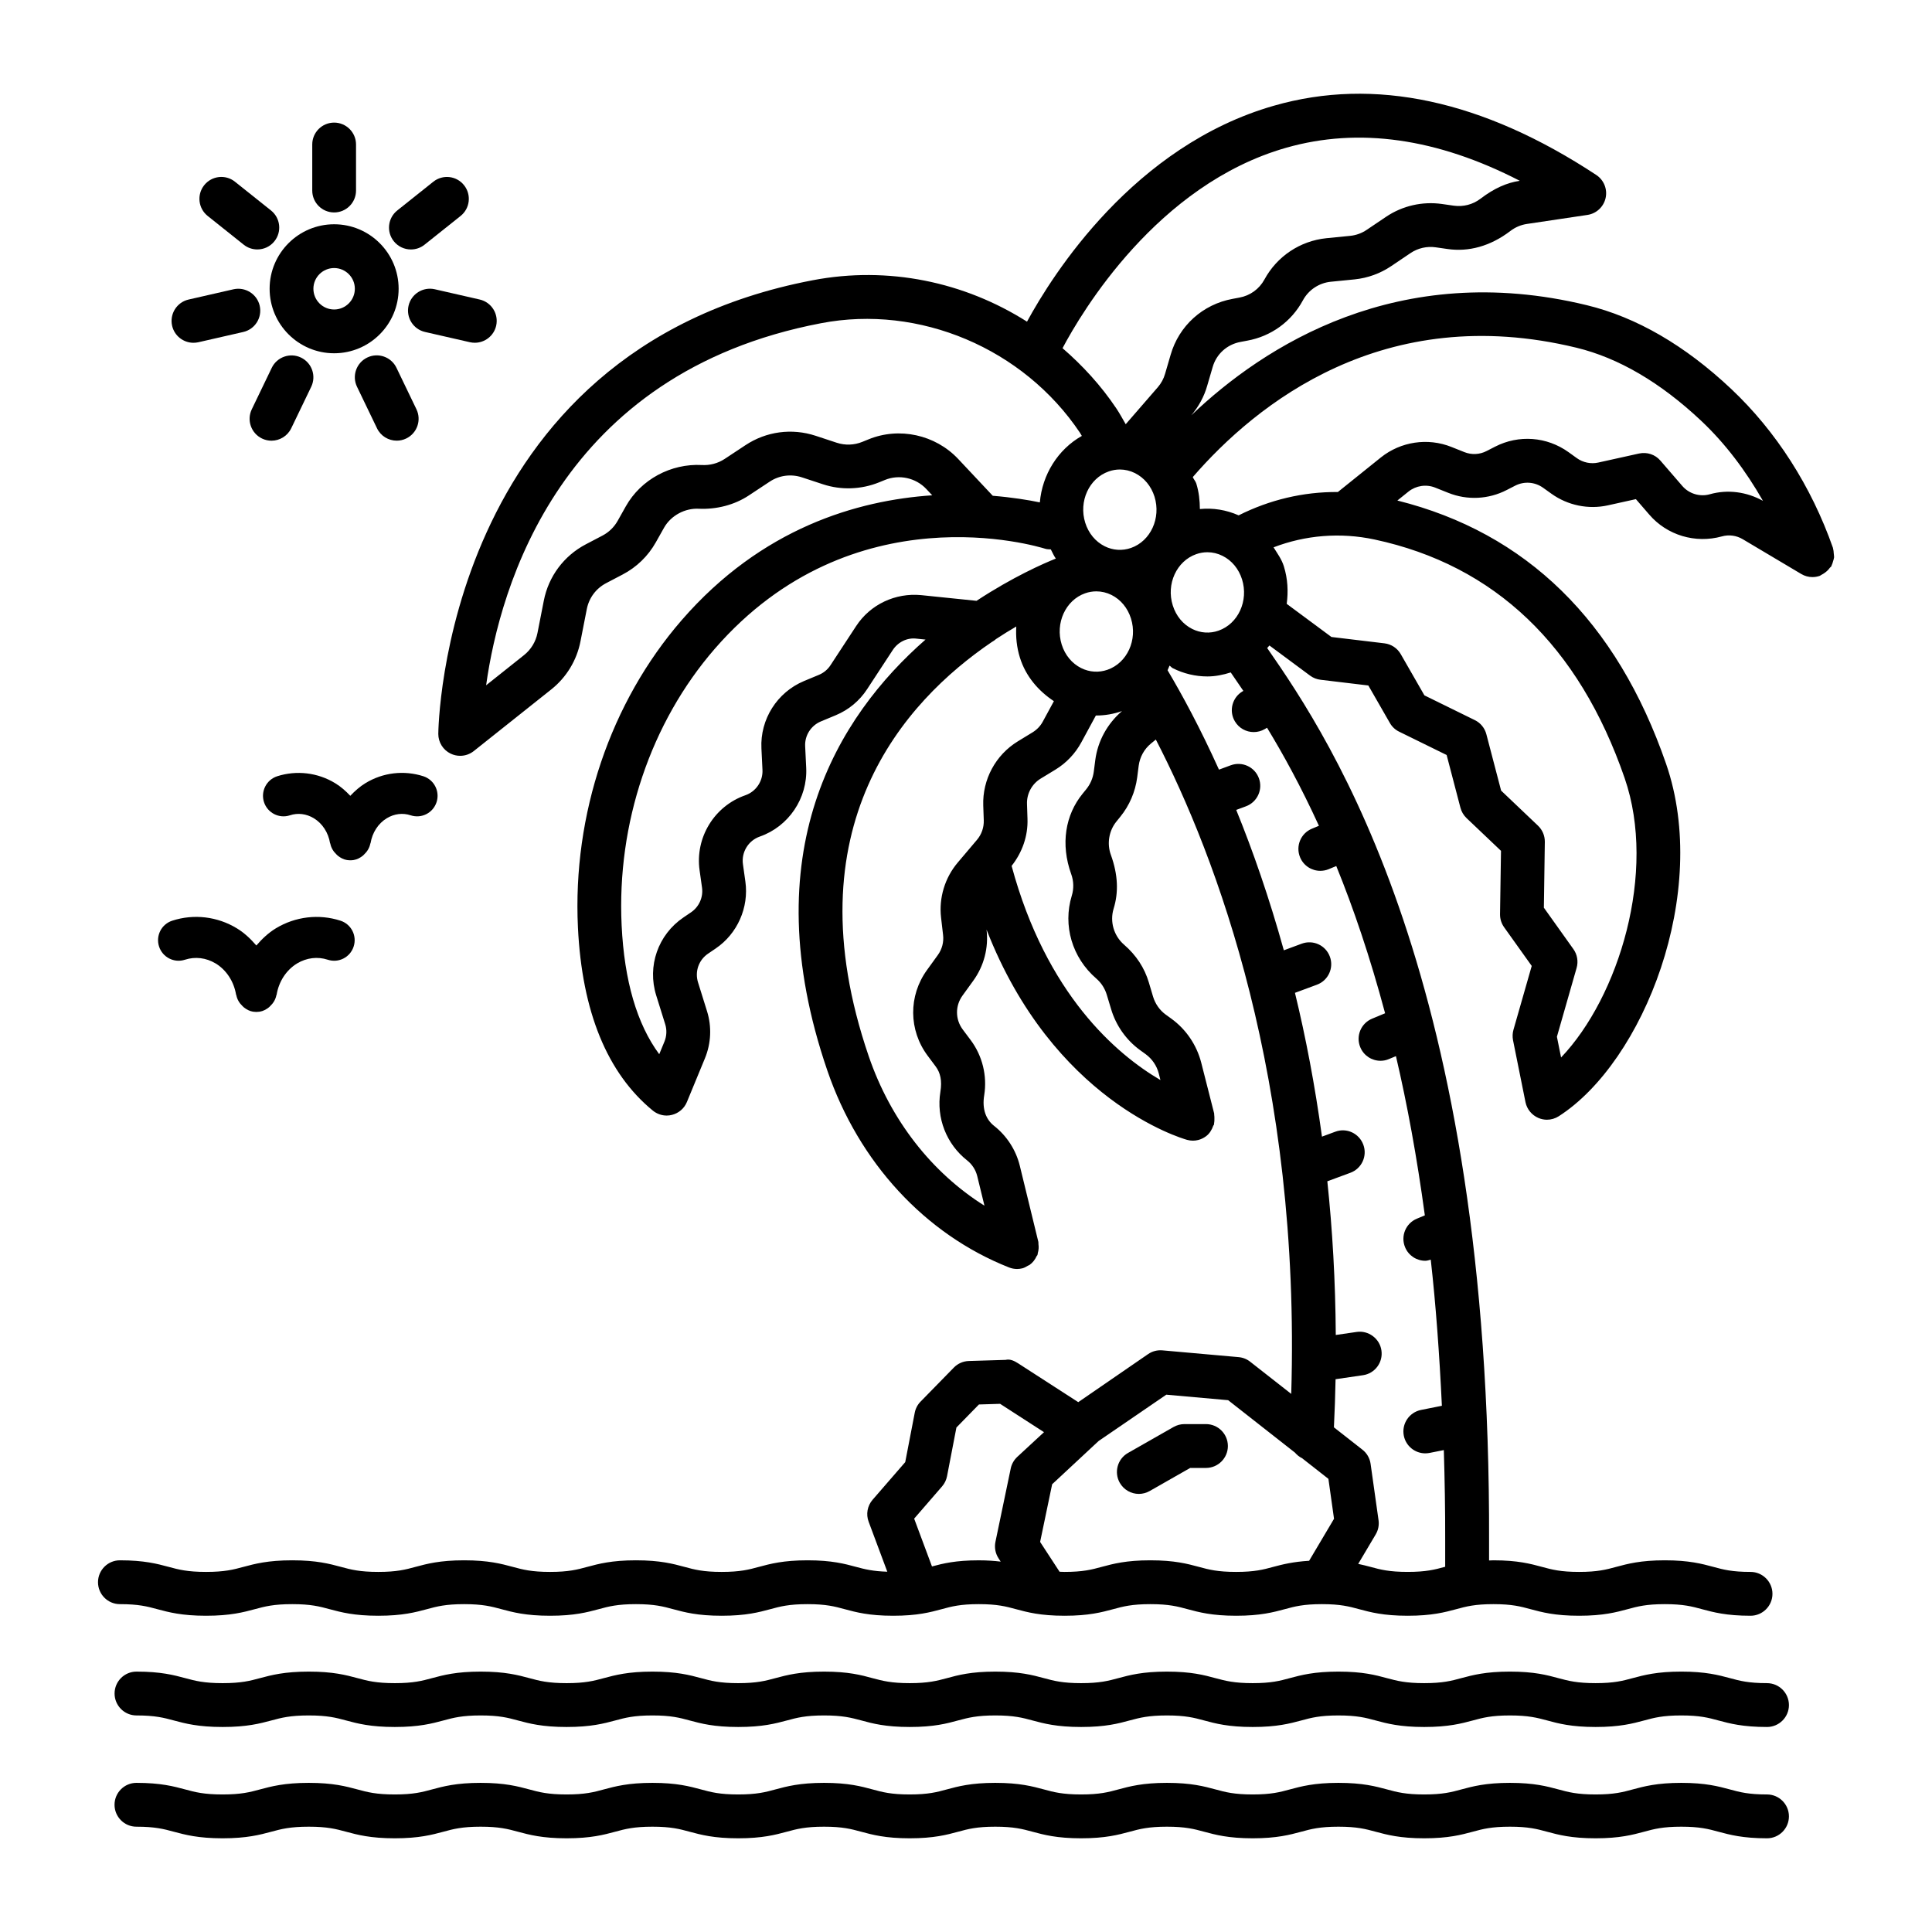 <?xml version="1.0" encoding="UTF-8"?>
<!-- Uploaded to: ICON Repo, www.svgrepo.com, Generator: ICON Repo Mixer Tools -->
<svg fill="#000000" width="800px" height="800px" version="1.1" viewBox="144 144 512 512" xmlns="http://www.w3.org/2000/svg">
 <g>
  <path d="m629.97 290.75c-0.031-0.449-0.051-0.887-0.184-1.32-0.023-0.078-0.004-0.156-0.031-0.234-5.75-16.359-15.086-30.926-26.969-42.125-12.266-11.551-25.141-19.023-38.301-22.203-50.008-12.129-85.52 10.82-104.77 29.184 1.93-2.277 3.391-4.961 4.191-7.781l1.461-4.992c0.992-3.469 3.824-6.019 7.406-6.672l1.77-0.332c6.316-1.148 11.699-5.051 14.746-10.695 1.5-2.762 4.266-4.598 7.379-4.914l6.332-0.629c3.457-0.355 6.797-1.566 9.66-3.5l5.156-3.477c1.969-1.324 4.336-1.848 6.644-1.523l3.16 0.453c5.539 0.801 11.305-0.695 16.672-4.801 1.273-0.969 2.777-1.609 4.348-1.84l16.047-2.394c2.379-0.355 4.293-2.141 4.816-4.484 0.523-2.352-0.469-4.773-2.465-6.098-30.086-19.824-58.852-26.012-85.453-18.355-37.125 10.629-58.594 44.664-65.418 57.223-16.613-10.543-36.77-14.797-56.781-10.977-98.102 18.723-99.234 119.22-99.234 120.23 0 2.231 1.273 4.258 3.277 5.227 0.801 0.383 1.664 0.574 2.519 0.574 1.289 0 2.562-0.426 3.613-1.262l20.547-16.344c4-3.188 6.742-7.699 7.719-12.707l1.68-8.57c0.582-2.969 2.449-5.473 5.129-6.875l4.391-2.301c3.691-1.934 6.723-4.871 8.773-8.52l2.168-3.852c1.855-3.301 5.637-5.254 9.27-5.043 4.602 0.199 9.348-0.969 13.223-3.535l5.496-3.633c2.535-1.691 5.652-2.106 8.578-1.148l5.574 1.836c4.824 1.586 10.113 1.395 14.828-0.508l1.586-0.645c3.731-1.531 8.16-0.582 10.961 2.402l1.566 1.668c-19.859 1.328-45.18 8.66-66.375 33.062-18.922 21.793-28.957 51.488-27.516 81.457 1.07 22.293 7.746 38.625 19.844 48.539 1.047 0.852 2.352 1.316 3.676 1.316 0.473 0 0.949-0.059 1.414-0.184 1.785-0.453 3.25-1.715 3.945-3.414l4.781-11.586c1.629-3.965 1.828-8.383 0.551-12.465l-2.387-7.648c-0.891-2.863 0.176-5.922 2.656-7.606l2.031-1.379c5.742-3.894 8.832-10.855 7.859-17.742l-0.645-4.59c-0.445-3.188 1.43-6.262 4.477-7.324 7.637-2.664 12.691-10.164 12.289-18.238l-0.277-5.707c-0.141-2.824 1.531-5.461 4.152-6.559l3.981-1.656c3.406-1.426 6.273-3.809 8.285-6.891l6.797-10.375c1.379-2.117 3.844-3.356 6.34-3.016l2.344 0.242c-23.285 20.375-45.824 56.348-26.035 114.17 8.348 24.391 25.906 43.426 48.164 52.223 0.695 0.27 1.414 0.406 2.117 0.406 0.004 0 0.004 0.004 0.008 0.004h0.004 0.004c0.004 0 0.004-0.004 0.004-0.004 0.457-0.004 0.914-0.055 1.371-0.168 0.57-0.141 1.051-0.434 1.531-0.719 0.129-0.074 0.266-0.094 0.387-0.18 0.863-0.602 1.477-1.43 1.906-2.367 0.047-0.102 0.156-0.141 0.199-0.246 0.074-0.184 0.047-0.375 0.102-0.559 0.113-0.391 0.184-0.773 0.211-1.188 0.027-0.395 0.008-0.766-0.047-1.148-0.027-0.203 0.023-0.398-0.023-0.602l-4.922-20.199c-1.02-4.152-3.434-7.891-6.797-10.539-2.168-1.699-3.238-4.449-2.629-8.145 0.82-5.113-0.473-10.41-3.562-14.559l-2.133-2.848c-1.996-2.676-2.023-6.273-0.062-8.98l2.867-3.965c2.824-3.91 4.07-8.695 3.512-13.465l-0.008-0.062c17.648 45.312 51.562 55.277 53.152 55.723 0.523 0.141 1.035 0.211 1.543 0.211 0.469 0 0.949-0.059 1.43-0.184 0.75-0.191 1.426-0.535 2.012-0.969 0.012-0.008 0.023-0.008 0.031-0.016 0.938-0.703 1.543-1.711 1.918-2.805 0.039-0.109 0.156-0.16 0.188-0.273 0.027-0.102 0-0.207 0.023-0.309 0.094-0.422 0.094-0.844 0.09-1.285-0.004-0.34 0.012-0.668-0.051-0.992-0.023-0.137 0.016-0.266-0.02-0.398l-3.426-13.457c-1.203-4.66-3.992-8.781-7.859-11.602l-1.543-1.117c-1.602-1.16-2.777-2.848-3.356-4.758l-1.133-3.809c-1.133-3.781-3.301-7.152-6.543-9.957-2.734-2.359-3.824-6.113-2.777-9.555 1.316-4.266 1.203-8.922-0.738-14.277-1.078-2.988-0.508-6.383 1.5-8.84l1.004-1.238c2.422-2.981 3.965-6.57 4.477-10.418l0.398-3.109c0.312-2.316 1.461-4.406 3.258-5.879l1.285-1.055c16.066 31.098 38.398 90.07 35.883 173.41l-10.82-8.48c-0.891-0.723-1.969-1.16-3.117-1.262l-20.211-1.797c-1.359-0.113-2.676 0.227-3.781 0.992l-18.512 12.734-15.922-10.281c-0.984-0.637-2.188-1.23-3.32-0.922l-9.754 0.297c-1.5 0.043-2.926 0.668-3.973 1.742l-8.824 9.023c-0.793 0.809-1.332 1.84-1.543 2.961l-2.519 13.074-8.648 9.973c-1.387 1.602-1.793 3.84-1.047 5.82l4.945 13.25c-3.793-0.121-5.949-0.645-8.273-1.281-3.004-0.809-6.418-1.742-12.859-1.742-6.461 0-9.879 0.934-12.895 1.742-2.648 0.723-4.945 1.332-9.867 1.332-4.91 0-7.195-0.609-9.844-1.332-3.012-0.809-6.422-1.742-12.875-1.742-6.461 0-9.879 0.934-12.895 1.742-2.648 0.723-4.945 1.332-9.859 1.332-4.922 0-7.215-0.609-9.879-1.332-3.016-0.809-6.43-1.742-12.895-1.742-6.461 0-9.871 0.934-12.891 1.742-2.648 0.723-4.945 1.332-9.859 1.332-4.938 0-7.231-0.609-9.895-1.332-3.016-0.809-6.445-1.742-12.91-1.742-6.473 0-9.902 0.934-12.926 1.742-2.664 0.723-4.965 1.332-9.906 1.332-4.945 0-7.246-0.609-9.906-1.332-3.023-0.809-6.453-1.742-12.934-1.742-3.199 0-5.801 2.606-5.801 5.809 0 3.199 2.598 5.809 5.801 5.809 4.945 0 7.254 0.609 9.914 1.332 3.023 0.809 6.453 1.742 12.926 1.742 6.473 0 9.902-0.934 12.926-1.742 2.664-0.723 4.965-1.332 9.906-1.332 4.938 0 7.231 0.609 9.895 1.332 3.016 0.809 6.445 1.742 12.91 1.742 6.461 0 9.871-0.934 12.891-1.742 2.648-0.723 4.945-1.332 9.859-1.332 4.922 0 7.215 0.609 9.879 1.332 3.016 0.809 6.43 1.742 12.895 1.742 6.461 0 9.871-0.934 12.891-1.742 2.648-0.723 4.945-1.332 9.867-1.332 4.91 0 7.195 0.609 9.844 1.332 3.012 0.809 6.422 1.742 12.875 1.742 6.461 0 9.879-0.934 12.895-1.742 2.648-0.723 4.945-1.332 9.867-1.332 4.898 0 7.18 0.609 9.832 1.332 3.004 0.809 6.418 1.742 12.855 1.742 6.445 0 9.859-0.934 12.859-1.742 2.641-0.723 4.93-1.332 9.824-1.332 4.914 0 7.211 0.609 9.859 1.332 3.016 0.809 6.43 1.742 12.891 1.742 6.445 0 9.859-0.934 12.875-1.742 2.648-0.723 4.945-1.332 9.859-1.332 4.898 0 7.195 0.609 9.844 1.332 3.016 0.809 6.43 1.742 12.891 1.742 6.445 0 9.859-0.934 12.875-1.742 2.648-0.723 4.93-1.332 9.844-1.332 4.898 0 7.195 0.609 9.844 1.332 3.016 0.809 6.43 1.742 12.891 1.742 6.445 0 9.859-0.934 12.875-1.742 2.648-0.723 4.93-1.332 9.844-1.332 4.898 0 7.18 0.609 9.832 1.332 3.004 0.809 6.418 1.742 12.859 1.742 6.445 0 9.859-0.934 12.875-1.742 2.648-0.723 4.93-1.332 9.844-1.332 4.914 0 7.195 0.609 9.844 1.332 3.016 0.809 6.43 1.742 12.875 1.742 3.199 0 5.809-2.606 5.809-5.809 0-3.199-2.606-5.809-5.809-5.809-4.914 0-7.195-0.609-9.844-1.332-3.016-0.809-6.43-1.742-12.875-1.742-6.445 0-9.859 0.934-12.875 1.742-2.648 0.723-4.93 1.332-9.844 1.332-4.898 0-7.18-0.609-9.832-1.332-3.004-0.809-6.418-1.742-12.859-1.742-0.434 0-0.754 0.035-1.16 0.043v-5.086c0.457-148.66-41.582-211.96-58.805-236.72 0.195-0.23 0.414-0.438 0.598-0.672l10.77 7.984c0.809 0.602 1.77 0.984 2.777 1.098l12.664 1.516 5.707 9.938c0.566 1 1.43 1.812 2.481 2.316l12.562 6.168 3.656 13.973c0.27 1.047 0.836 1.996 1.613 2.742l9.137 8.684-0.254 16.805c-0.016 1.238 0.367 2.449 1.09 3.457l7.309 10.242-4.844 16.926c-0.254 0.891-0.285 1.84-0.113 2.75l3.301 16.418c0.383 1.871 1.672 3.441 3.426 4.191 0.723 0.312 1.5 0.469 2.266 0.469 1.09 0 2.18-0.312 3.129-0.922 22.508-14.445 40.211-59.32 28.457-93.355-13.09-37.918-37.109-61.289-71.227-69.816l2.941-2.367c1.984-1.594 4.715-2.004 7.082-1.055l3.457 1.379c5.016 2.019 10.68 1.742 15.496-0.742l2.238-1.148c2.406-1.227 5.211-1.004 7.379 0.531l2.254 1.613c4.32 3.086 9.789 4.207 14.941 3.066l7.422-1.645 3.543 4.094c4.703 5.481 12.211 7.727 19.234 5.785 1.871-0.531 3.867-0.254 5.539 0.738l15.512 9.223c0.922 0.551 1.941 0.816 2.961 0.816 0.637 0 1.289-0.105 1.926-0.324 0.199-0.07 0.332-0.219 0.516-0.309 0.266-0.125 0.484-0.273 0.73-0.438 0.582-0.395 1.062-0.859 1.461-1.418 0.098-0.137 0.266-0.195 0.355-0.344 0.047-0.078 0.047-0.172 0.09-0.254 0.184-0.34 0.27-0.707 0.379-1.078 0.109-0.367 0.246-0.715 0.281-1.086 0-0.324-0.059-0.629-0.078-0.941zm-255.83-30.305-1.578 0.637c-2.176 0.898-4.602 0.984-6.84 0.242l-5.566-1.836c-6.316-2.074-13.086-1.16-18.605 2.492l-5.496 3.633c-1.812 1.195-3.965 1.75-6.098 1.621-8.129-0.418-16.082 3.789-20.105 10.941l-2.16 3.844c-0.949 1.688-2.352 3.047-4.051 3.93l-4.391 2.301c-5.82 3.051-9.879 8.5-11.133 14.93l-1.68 8.57c-0.453 2.309-1.715 4.391-3.555 5.856l-10.055 8.004c3.625-25.941 19.488-82.734 88.738-95.949 26.07-5.027 53.676 6.68 68.645 29.035 0.176 0.262 0.32 0.562 0.492 0.828-6.363 3.586-10.5 10.281-11.133 17.621-3.012-0.637-7.277-1.328-12.477-1.758l-9.16-9.754c-6.059-6.434-15.633-8.543-23.793-5.188zm13.98 41.27c-6.832-0.652-13.469 2.441-17.238 8.207l-6.797 10.375c-0.742 1.133-1.797 2.012-3.047 2.535l-3.981 1.656c-7.117 2.977-11.648 10.141-11.27 17.84l0.277 5.707c0.148 2.969-1.715 5.731-4.519 6.707-8.258 2.867-13.363 11.238-12.145 19.895l0.645 4.59c0.355 2.535-0.781 5.094-2.898 6.531l-2.031 1.379c-6.734 4.574-9.633 12.883-7.211 20.656l2.387 7.648c0.469 1.5 0.391 3.129-0.207 4.59l-1.379 3.344c-5.914-8.004-9.258-19.449-9.965-34.148-1.297-27.027 7.707-53.738 24.688-73.301 36.543-42.039 85.516-27.145 87.598-26.496 0.48 0.156 0.965 0.133 1.449 0.16 0.434 0.824 0.801 1.688 1.328 2.438-3.262 1.301-11.387 4.863-21.012 11.191zm16.453 55.762 0.137 3.91c0.062 1.891-0.574 3.727-1.797 5.172l-5.078 6c-3.426 4.031-5.051 9.363-4.441 14.625l0.531 4.582c0.227 1.883-0.27 3.781-1.387 5.324l-2.863 3.965c-4.957 6.828-4.887 15.965 0.164 22.719l2.125 2.848c1.227 1.645 1.742 3.738 1.246 6.727-1.117 6.898 1.602 13.852 7.082 18.16 1.332 1.047 2.289 2.535 2.691 4.18l1.91 7.832c-13.926-8.75-24.852-22.621-30.672-39.617-20.789-60.734 9.426-94.027 32.66-109.79 0.395-0.227 0.762-0.457 1.086-0.766 1.859-1.23 3.633-2.312 5.359-3.32-0.164 2.723 0.109 5.516 0.965 8.258 1.555 4.953 4.863 8.781 9 11.531l-2.938 5.41c-0.621 1.16-1.559 2.141-2.691 2.84l-3.922 2.394c-5.898 3.602-9.41 10.129-9.168 17.02zm29.688-12.047-0.398 3.094c-0.227 1.699-0.922 3.293-1.969 4.598l-0.992 1.219c-4.574 5.617-5.891 13.328-3.016 21.316 0.668 1.836 0.723 3.867 0.141 5.738-2.394 7.848 0.07 16.375 6.5 21.926 1.332 1.148 2.281 2.633 2.789 4.32l1.148 3.809c1.289 4.336 4.008 8.172 7.621 10.809l1.543 1.117c1.699 1.246 2.934 3.059 3.457 5.098l0.445 1.75c-11.66-6.832-30.254-22.719-39.441-56.754 2.812-3.555 4.367-7.926 4.207-12.48l-0.129-3.918c-0.098-2.719 1.289-5.305 3.613-6.727l3.91-2.379c2.902-1.77 5.269-4.269 6.871-7.231l3.863-7.129c0.035 0 0.066 0.012 0.102 0.012 2.289 0 4.582-0.391 6.816-1.176-3.863 3.332-6.41 7.879-7.082 12.988zm3.242-23.938c-2.293 0.809-4.789 0.652-6.984-0.445-2.449-1.23-4.277-3.441-5.156-6.234-1.77-5.664 1.02-11.766 6.219-13.59 0.965-0.34 1.969-0.508 2.961-0.508 1.375 0 2.75 0.32 4.023 0.957 2.449 1.23 4.277 3.441 5.156 6.238 1.785 5.66-1.004 11.758-6.219 13.582zm6.234-32.285c-2.293 0.809-4.801 0.652-6.984-0.445-2.449-1.23-4.277-3.441-5.156-6.234-1.77-5.664 1.02-11.766 6.219-13.59 0.977-0.348 1.969-0.516 2.961-0.516 1.375 0 2.734 0.324 4.008 0.957 2.449 1.23 4.293 3.441 5.172 6.238 1.77 5.664-1.023 11.762-6.219 13.59zm7.094-42.586-8.504 9.801c-0.824-1.41-1.602-2.875-2.488-4.191-4.066-6.066-8.922-11.348-14.254-15.961 5.008-9.457 25.039-43.359 59.27-53.117 19.219-5.488 40-2.535 61.898 8.754-3.426 0.531-6.727 1.949-10.41 4.758-2.039 1.551-4.562 2.188-7.082 1.84l-3.16-0.453c-5.129-0.715-10.395 0.453-14.758 3.387l-5.184 3.492c-1.273 0.863-2.777 1.41-4.32 1.566l-6.332 0.629c-6.953 0.707-13.086 4.797-16.418 10.941-1.375 2.527-3.781 4.277-6.644 4.797l-1.77 0.332c-7.934 1.445-14.25 7.144-16.457 14.867l-1.461 5c-0.367 1.293-1.031 2.527-1.926 3.559zm10.184 44.234c0.965-0.34 1.969-0.508 2.961-0.508 1.375 0 2.734 0.32 4.008 0.957 2.465 1.23 4.293 3.449 5.172 6.238 1.77 5.664-1.02 11.758-6.219 13.582-2.293 0.816-4.789 0.652-6.984-0.445-2.449-1.23-4.277-3.441-5.156-6.238-1.781-5.66 1.008-11.758 6.219-13.586zm-49.16 242.31-4.051 19.434c-0.312 1.5-0.023 3.074 0.82 4.363l0.57 0.879c-1.66-0.191-3.5-0.34-5.828-0.34-6.117 0-9.48 0.844-12.379 1.621l-4.723-12.668 7.406-8.555c0.668-0.766 1.117-1.699 1.309-2.703l2.484-12.891 5.969-6.106 5.609-0.172 11.633 7.512-7.086 6.551c-0.879 0.82-1.488 1.898-1.734 3.074zm79.078 24.457c-4.309 0.262-7.078 0.969-9.504 1.617-2.648 0.723-4.93 1.332-9.844 1.332-4.914 0-7.211-0.609-9.859-1.332-3.016-0.809-6.43-1.742-12.875-1.742-6.461 0-9.871 0.934-12.891 1.742-2.648 0.723-4.945 1.332-9.844 1.332-0.5 0-0.867-0.031-1.316-0.043l-5.156-7.902 3.188-15.285 12.309-11.457 17.945-12.281 16.387 1.461 17.703 13.891c0.523 0.613 1.152 1.129 1.891 1.484l6.977 5.473 1.488 10.582zm2.594-194.78-1.859 0.773c-2.961 1.23-4.363 4.625-3.129 7.586 0.922 2.231 3.086 3.578 5.356 3.578 0.75 0 1.5-0.141 2.223-0.438l2.008-0.832c4.531 11.102 8.945 24.059 12.941 39.016l-3.445 1.434c-2.961 1.23-4.363 4.633-3.129 7.578 0.922 2.238 3.086 3.582 5.356 3.582 0.75 0 1.5-0.141 2.223-0.453l1.867-0.777c2.973 12.66 5.559 26.738 7.66 42.195l-2.106 0.875c-2.961 1.23-4.363 4.617-3.129 7.578 0.922 2.238 3.086 3.582 5.356 3.582 0.488 0 0.965-0.168 1.445-0.297 1.352 11.996 2.297 25.031 2.949 38.723l-5.527 1.102c-3.144 0.637-5.184 3.684-4.562 6.828 0.551 2.762 2.977 4.676 5.695 4.676 0.367 0 0.75-0.043 1.133-0.113l3.777-0.754c0.234 7.809 0.383 15.797 0.359 24.152v6.773c-0.031 0.008-0.066 0.016-0.098 0.027-2.648 0.723-4.93 1.332-9.844 1.332s-7.211-0.609-9.859-1.332c-0.992-0.266-2.082-0.535-3.25-0.789l4.625-7.793c0.68-1.133 0.949-2.465 0.766-3.769l-2.109-14.957c-0.211-1.516-1.02-2.891-2.238-3.809l-7.481-5.863c0.215-4.316 0.352-8.559 0.438-12.754l7.254-1.059c3.172-0.453 5.367-3.398 4.898-6.57-0.453-3.188-3.5-5.367-6.57-4.898l-5.527 0.805c-0.094-14.336-0.883-27.918-2.238-40.727l6.109-2.258c3.004-1.105 4.547-4.449 3.426-7.449-1.105-2.988-4.418-4.574-7.449-3.426l-3.508 1.297c-1.867-13.664-4.309-26.391-7.156-38.109l5.82-2.156c3.004-1.105 4.547-4.449 3.426-7.449-1.105-3.004-4.434-4.531-7.449-3.426l-4.746 1.758c-3.894-14.016-8.234-26.445-12.617-37.203l2.578-0.957c3.004-1.113 4.547-4.449 3.426-7.449-1.105-3.004-4.434-4.531-7.449-3.426l-3.125 1.156c-5-11.059-9.75-19.832-13.625-26.344 0.195-0.395 0.344-0.809 0.516-1.215 0.32 0.18 0.52 0.504 0.852 0.668 2.902 1.461 6.047 2.195 9.191 2.195 2.078 0 4.152-0.418 6.18-1.062 1.031 1.48 2.141 3.109 3.344 4.891l-0.188 0.109c-2.762 1.621-3.695 5.176-2.07 7.938 1.078 1.84 3.016 2.867 5 2.867 1.004 0 2.012-0.254 2.934-0.793l0.605-0.355c4.246 6.961 8.965 15.547 13.75 25.988zm81.031-12.609c8.582 24.871-1.543 57.961-16.855 74.008l-1.105-5.496 5.227-18.258c0.48-1.699 0.172-3.527-0.863-4.973l-7.82-10.969 0.254-17.445c0.016-1.621-0.637-3.172-1.812-4.293l-9.773-9.293-3.91-14.941c-0.426-1.637-1.543-3.004-3.059-3.738l-13.355-6.559-6.273-10.926c-0.906-1.586-2.519-2.656-4.348-2.867l-14.023-1.68-11.852-8.781c0.441-3.25 0.281-6.629-0.754-9.945v-0.008c-0.59-1.883-1.727-3.41-2.731-5.023 8.383-3.219 17.652-4.023 26.77-2.074 31.836 6.816 54.145 28.098 66.285 63.262zm22.562-75.25c-2.606 0.742-5.508-0.121-7.293-2.203l-5.809-6.723c-1.387-1.609-3.5-2.324-5.652-1.871l-10.809 2.394c-1.953 0.434-4.023 0.008-5.664-1.16l-2.238-1.613c-5.738-4.094-13.156-4.668-19.461-1.426l-2.238 1.148c-1.828 0.949-3.965 1.047-5.879 0.285l-3.457-1.379c-6.234-2.484-13.398-1.426-18.668 2.789l-11.402 9.164c-9.199-0.074-18.141 2.09-26.293 6.184-3.285-1.453-6.793-2.019-10.277-1.672-0.012-2.242-0.246-4.504-0.945-6.742v-0.008c-0.203-0.645-0.684-1.102-0.934-1.719 16.773-19.363 50.559-46.684 101.67-34.285 11.16 2.703 22.281 9.223 33.059 19.367 6.398 6.023 11.836 13.266 16.371 21.215-4.277-2.383-9.355-3.09-14.078-1.746z"/>
  <path d="m612.28 590.05c-4.914 0-7.195-0.609-9.844-1.332-3.016-0.809-6.43-1.727-12.875-1.727-6.445 0-9.859 0.922-12.875 1.727-2.648 0.723-4.93 1.332-9.844 1.332-4.898 0-7.195-0.609-9.832-1.316-3.016-0.82-6.418-1.742-12.859-1.742-6.445 0-9.859 0.922-12.875 1.727-2.648 0.723-4.93 1.332-9.844 1.332-4.914 0-7.195-0.609-9.844-1.316-3.016-0.82-6.43-1.742-12.891-1.742-6.445 0-9.859 0.922-12.875 1.727-2.648 0.723-4.93 1.332-9.844 1.332-4.914 0-7.195-0.609-9.844-1.316-3.016-0.82-6.43-1.742-12.891-1.742-6.445 0-9.859 0.922-12.859 1.727-2.664 0.723-4.957 1.332-9.871 1.332-4.914 0-7.211-0.609-9.871-1.332-3.004-0.809-6.422-1.727-12.875-1.727-6.438 0-9.844 0.922-12.848 1.742-2.648 0.707-4.93 1.316-9.836 1.316-4.898 0-7.18-0.609-9.832-1.316-3.004-0.82-6.41-1.742-12.855-1.742-6.461 0-9.871 0.922-12.891 1.727-2.656 0.723-4.949 1.332-9.871 1.332-4.914 0-7.203-0.609-9.852-1.332-3.012-0.809-6.422-1.727-12.867-1.727-6.453 0-9.867 0.922-12.883 1.727-2.656 0.723-4.949 1.332-9.871 1.332-4.93 0-7.223-0.609-9.879-1.332-3.016-0.809-6.438-1.727-12.895-1.727-6.453 0-9.867 0.922-12.883 1.727-2.656 0.723-4.945 1.332-9.867 1.332-4.938 0-7.238-0.609-9.902-1.332-3.016-0.809-6.438-1.727-12.895-1.727-6.473 0-9.902 0.922-12.926 1.727-2.668 0.723-4.973 1.332-9.914 1.332-4.945 0-7.246-0.609-9.914-1.332-3.023-0.809-6.445-1.727-12.918-1.727-3.199 0-5.801 2.606-5.801 5.809 0 3.199 2.598 5.809 5.801 5.809 4.945 0 7.246 0.609 9.914 1.332 3.023 0.809 6.445 1.727 12.918 1.727s9.895-0.922 12.918-1.727c2.668-0.723 4.973-1.332 9.922-1.332 4.93 0 7.231 0.609 9.895 1.332 3.016 0.809 6.438 1.727 12.902 1.727 6.453 0 9.867-0.922 12.883-1.727 2.656-0.723 4.945-1.332 9.867-1.332 4.93 0 7.223 0.609 9.879 1.332 3.016 0.809 6.438 1.727 12.895 1.727 6.461 0 9.871-0.922 12.891-1.727 2.656-0.723 4.945-1.332 9.867-1.332 4.914 0 7.203 0.609 9.852 1.332 3.012 0.809 6.422 1.727 12.867 1.727 6.461 0 9.871-0.922 12.891-1.727 2.656-0.723 4.949-1.332 9.871-1.332 4.91 0 7.188 0.609 9.836 1.316 3.004 0.82 6.41 1.742 12.848 1.742 6.445 0 9.852-0.922 12.855-1.742 2.648-0.707 4.93-1.316 9.832-1.316 4.922 0 7.211 0.609 9.871 1.332 3.004 0.809 6.418 1.727 12.875 1.727 6.461 0 9.871-0.922 12.891-1.742 2.648-0.707 4.93-1.316 9.844-1.316s7.211 0.609 9.871 1.332c3.004 0.809 6.418 1.727 12.859 1.727 6.445 0 9.859-0.922 12.875-1.727 2.648-0.723 4.93-1.332 9.844-1.332 4.914 0 7.211 0.609 9.871 1.332 3.004 0.809 6.418 1.727 12.859 1.727 6.445 0 9.859-0.922 12.875-1.727 2.648-0.723 4.93-1.332 9.844-1.332 4.898 0 7.195 0.609 9.832 1.316 3.016 0.82 6.418 1.742 12.859 1.742 6.445 0 9.859-0.922 12.875-1.727 2.648-0.723 4.93-1.332 9.844-1.332 4.914 0 7.195 0.609 9.844 1.332 3.016 0.809 6.43 1.727 12.875 1.727 3.199 0 5.809-2.606 5.809-5.809-0.004-3.199-2.609-5.809-5.809-5.809z"/>
  <path d="m612.28 619.55c-4.914 0-7.195-0.609-9.844-1.332-3.016-0.809-6.43-1.742-12.875-1.742-6.445 0-9.859 0.934-12.875 1.742-2.648 0.723-4.93 1.332-9.844 1.332-4.898 0-7.18-0.609-9.832-1.332-3.004-0.809-6.418-1.742-12.859-1.742-6.445 0-9.859 0.934-12.875 1.742-2.648 0.723-4.93 1.332-9.844 1.332-4.898 0-7.195-0.609-9.844-1.332-3.016-0.809-6.43-1.742-12.891-1.742-6.445 0-9.859 0.934-12.875 1.742-2.648 0.723-4.93 1.332-9.844 1.332-4.898 0-7.195-0.609-9.844-1.332-3.016-0.809-6.43-1.742-12.891-1.742-6.445 0-9.859 0.934-12.875 1.742-2.648 0.723-4.945 1.332-9.859 1.332-4.914 0-7.211-0.609-9.859-1.332-3.016-0.809-6.43-1.742-12.891-1.742-6.438 0-9.852 0.934-12.855 1.742-2.648 0.723-4.93 1.332-9.832 1.332-4.894 0-7.18-0.609-9.824-1.332-3.004-0.809-6.418-1.742-12.859-1.742-6.461 0-9.879 0.934-12.895 1.742-2.648 0.723-4.945 1.332-9.867 1.332-4.91 0-7.195-0.609-9.844-1.332-3.012-0.809-6.422-1.742-12.875-1.742-6.461 0-9.871 0.934-12.891 1.742-2.648 0.723-4.945 1.332-9.867 1.332-4.922 0-7.215-0.609-9.879-1.332-3.016-0.809-6.43-1.742-12.895-1.742-6.461 0-9.871 0.934-12.891 1.742-2.648 0.723-4.945 1.332-9.859 1.332-4.938 0-7.231-0.609-9.895-1.332-3.016-0.809-6.438-1.742-12.902-1.742-6.481 0-9.906 0.934-12.934 1.742-2.664 0.723-4.965 1.332-9.906 1.332-4.945 0-7.246-0.609-9.906-1.332-3.023-0.809-6.453-1.742-12.926-1.742-3.199 0-5.801 2.606-5.801 5.809 0 3.199 2.598 5.809 5.801 5.809 4.945 0 7.246 0.609 9.906 1.332 3.023 0.809 6.453 1.742 12.926 1.742 6.473 0 9.902-0.934 12.926-1.742 2.664-0.723 4.973-1.332 9.914-1.332 4.93 0 7.223 0.609 9.887 1.332 3.016 0.809 6.438 1.742 12.91 1.742 6.461 0 9.871-0.934 12.891-1.742 2.648-0.723 4.945-1.332 9.859-1.332 4.922 0 7.215 0.609 9.879 1.332 3.016 0.809 6.43 1.742 12.895 1.742 6.461 0 9.879-0.934 12.895-1.742 2.648-0.723 4.945-1.332 9.859-1.332 4.91 0 7.195 0.609 9.844 1.332 3.012 0.809 6.422 1.742 12.875 1.742 6.461 0 9.879-0.934 12.895-1.742 2.648-0.723 4.945-1.332 9.867-1.332 4.898 0 7.18 0.609 9.832 1.332 3.004 0.809 6.418 1.742 12.855 1.742 6.445 0 9.859-0.934 12.859-1.742 2.641-0.723 4.93-1.332 9.824-1.332 4.914 0 7.211 0.609 9.859 1.332 3.016 0.809 6.43 1.742 12.891 1.742 6.461 0 9.871-0.934 12.891-1.742 2.648-0.723 4.945-1.332 9.844-1.332 4.914 0 7.211 0.609 9.859 1.332 3.016 0.809 6.43 1.742 12.875 1.742 6.445 0 9.859-0.934 12.875-1.742 2.648-0.723 4.93-1.332 9.844-1.332 4.914 0 7.211 0.609 9.859 1.332 3.016 0.809 6.43 1.742 12.875 1.742 6.445 0 9.859-0.934 12.875-1.742 2.648-0.723 4.93-1.332 9.844-1.332 4.898 0 7.18 0.609 9.832 1.332 3.004 0.809 6.418 1.742 12.859 1.742 6.445 0 9.859-0.934 12.875-1.742 2.648-0.723 4.93-1.332 9.844-1.332 4.914 0 7.195 0.609 9.844 1.332 3.016 0.809 6.43 1.742 12.875 1.742 3.199 0 5.809-2.606 5.809-5.809s-2.606-5.809-5.805-5.809z"/>
  <path d="m232.55 237.62c9.426 0 17.09-7.672 17.09-17.098 0-9.426-7.664-17.09-17.09-17.09s-17.098 7.664-17.098 17.09c0 9.426 7.672 17.098 17.098 17.098zm0-22.586c3.023 0 5.488 2.465 5.488 5.488 0 3.031-2.465 5.496-5.488 5.496-3.031 0-5.496-2.465-5.496-5.496 0-3.023 2.465-5.488 5.496-5.488z"/>
  <path d="m232.55 200.3c3.199 0 5.801-2.598 5.801-5.801v-12.207c0-3.199-2.598-5.801-5.801-5.801s-5.801 2.598-5.801 5.801v12.211c0 3.199 2.598 5.797 5.801 5.797z"/>
  <path d="m252.9 210.11c1.266 0 2.543-0.41 3.613-1.266l9.547-7.613c2.5-1.996 2.918-5.644 0.914-8.152-1.984-2.5-5.629-2.926-8.152-0.914l-9.547 7.613c-2.5 1.996-2.918 5.644-0.914 8.152 1.141 1.434 2.832 2.18 4.539 2.18z"/>
  <path d="m252.27 225.02c-0.707 3.129 1.238 6.238 4.363 6.953l11.898 2.719c0.438 0.098 0.871 0.141 1.305 0.141 2.641 0 5.035-1.82 5.652-4.504 0.707-3.129-1.238-6.238-4.363-6.953l-11.898-2.719c-3.125-0.711-6.242 1.242-6.957 4.363z"/>
  <path d="m249.14 260.78c0.844 0 1.699-0.184 2.508-0.574 2.891-1.387 4.102-4.859 2.715-7.742l-5.297-11c-1.387-2.891-4.859-4.102-7.742-2.715-2.891 1.387-4.102 4.859-2.715 7.742l5.297 11c0.996 2.086 3.074 3.289 5.234 3.289z"/>
  <path d="m221.18 257.5 5.297-11c1.387-2.883 0.176-6.352-2.715-7.742-2.867-1.375-6.348-0.172-7.742 2.715l-5.297 11c-1.387 2.883-0.176 6.352 2.715 7.742 0.809 0.391 1.664 0.574 2.508 0.574 2.16-0.004 4.234-1.215 5.234-3.289z"/>
  <path d="m195.26 234.84c0.434 0 0.863-0.043 1.305-0.141l11.898-2.719c3.125-0.715 5.07-3.824 4.363-6.953-0.715-3.117-3.824-5.062-6.953-4.363l-11.898 2.719c-3.125 0.715-5.07 3.824-4.363 6.953 0.613 2.684 3.008 4.504 5.648 4.504z"/>
  <path d="m208.58 208.84c1.07 0.855 2.344 1.266 3.613 1.266 1.707 0 3.398-0.742 4.539-2.18 2.004-2.508 1.586-6.152-0.914-8.152l-9.547-7.613c-2.5-2.012-6.16-1.586-8.152 0.914-2.004 2.508-1.586 6.152 0.914 8.152z"/>
  <path d="m220.82 360.07c2.109-0.707 4.375-0.418 6.348 0.773 2.266 1.379 3.832 3.781 4.301 6.602 0.008 0.047 0.059 0.07 0.066 0.117 0.215 1.133 0.816 2.102 1.645 2.883 0.133 0.121 0.227 0.238 0.367 0.348 0.691 0.539 1.469 0.973 2.394 1.125 0.297 0.047 0.59 0.066 0.883 0.07 0.004 0 0.004 0.004 0.004 0.004h0.008 0.008c0.004 0 0.004-0.004 0.004-0.004 0.293 0 0.582-0.02 0.883-0.07 0.926-0.156 1.703-0.586 2.394-1.125 0.145-0.109 0.238-0.227 0.367-0.348 0.828-0.781 1.43-1.75 1.645-2.883 0.008-0.047 0.059-0.07 0.066-0.117 0.469-2.816 2.031-5.227 4.301-6.602 1.969-1.191 4.234-1.48 6.34-0.773 2.898 0.934 5.926-0.645 6.856-3.5 0.922-2.863-0.645-5.926-3.5-6.856-5.133-1.648-10.715-1-15.348 1.828-1.512 0.918-2.816 2.086-4.019 3.356-1.199-1.27-2.504-2.434-4.016-3.348-4.633-2.824-10.234-3.469-15.355-1.836-2.856 0.93-4.418 3.992-3.5 6.856 0.93 2.856 3.996 4.434 6.859 3.5z"/>
  <path d="m193 398.34c2.75-0.891 5.617-0.523 8.137 0.977 2.863 1.742 4.844 4.773 5.434 8.316 0.008 0.047 0.059 0.07 0.066 0.117 0.215 1.133 0.816 2.102 1.645 2.883 0.133 0.121 0.227 0.238 0.367 0.348 0.691 0.539 1.469 0.973 2.394 1.125 0.293 0.043 0.59 0.066 0.883 0.07 0.004 0 0.004 0.004 0.004 0.004h0.008 0.008c0.004 0 0.004-0.004 0.004-0.004 0.293-0.004 0.59-0.027 0.883-0.07 0.926-0.156 1.703-0.586 2.394-1.125 0.145-0.109 0.238-0.227 0.367-0.348 0.828-0.781 1.43-1.75 1.645-2.883 0.008-0.047 0.059-0.07 0.066-0.117 0.586-3.543 2.57-6.57 5.434-8.316 2.519-1.5 5.402-1.871 8.137-0.977 2.883 0.934 5.926-0.652 6.848-3.5 0.93-2.856-0.629-5.922-3.492-6.848-5.715-1.848-11.953-1.113-17.137 2.031-1.984 1.207-3.656 2.797-5.156 4.543-1.5-1.742-3.172-3.336-5.156-4.543-5.176-3.152-11.418-3.887-17.137-2.031-2.863 0.93-4.418 3.992-3.492 6.848 0.922 2.848 3.988 4.434 6.848 3.5z"/>
  <path d="m463.59 521.4h-5.707c-1.004 0-1.996 0.27-2.875 0.766l-12.082 6.883c-2.777 1.586-3.754 5.129-2.168 7.918 1.078 1.871 3.031 2.934 5.043 2.934 0.977 0 1.969-0.254 2.875-0.766l10.738-6.117h4.18c3.199 0 5.809-2.606 5.809-5.809-0.004-3.203-2.609-5.809-5.812-5.809z"/>
 </g>
</svg>